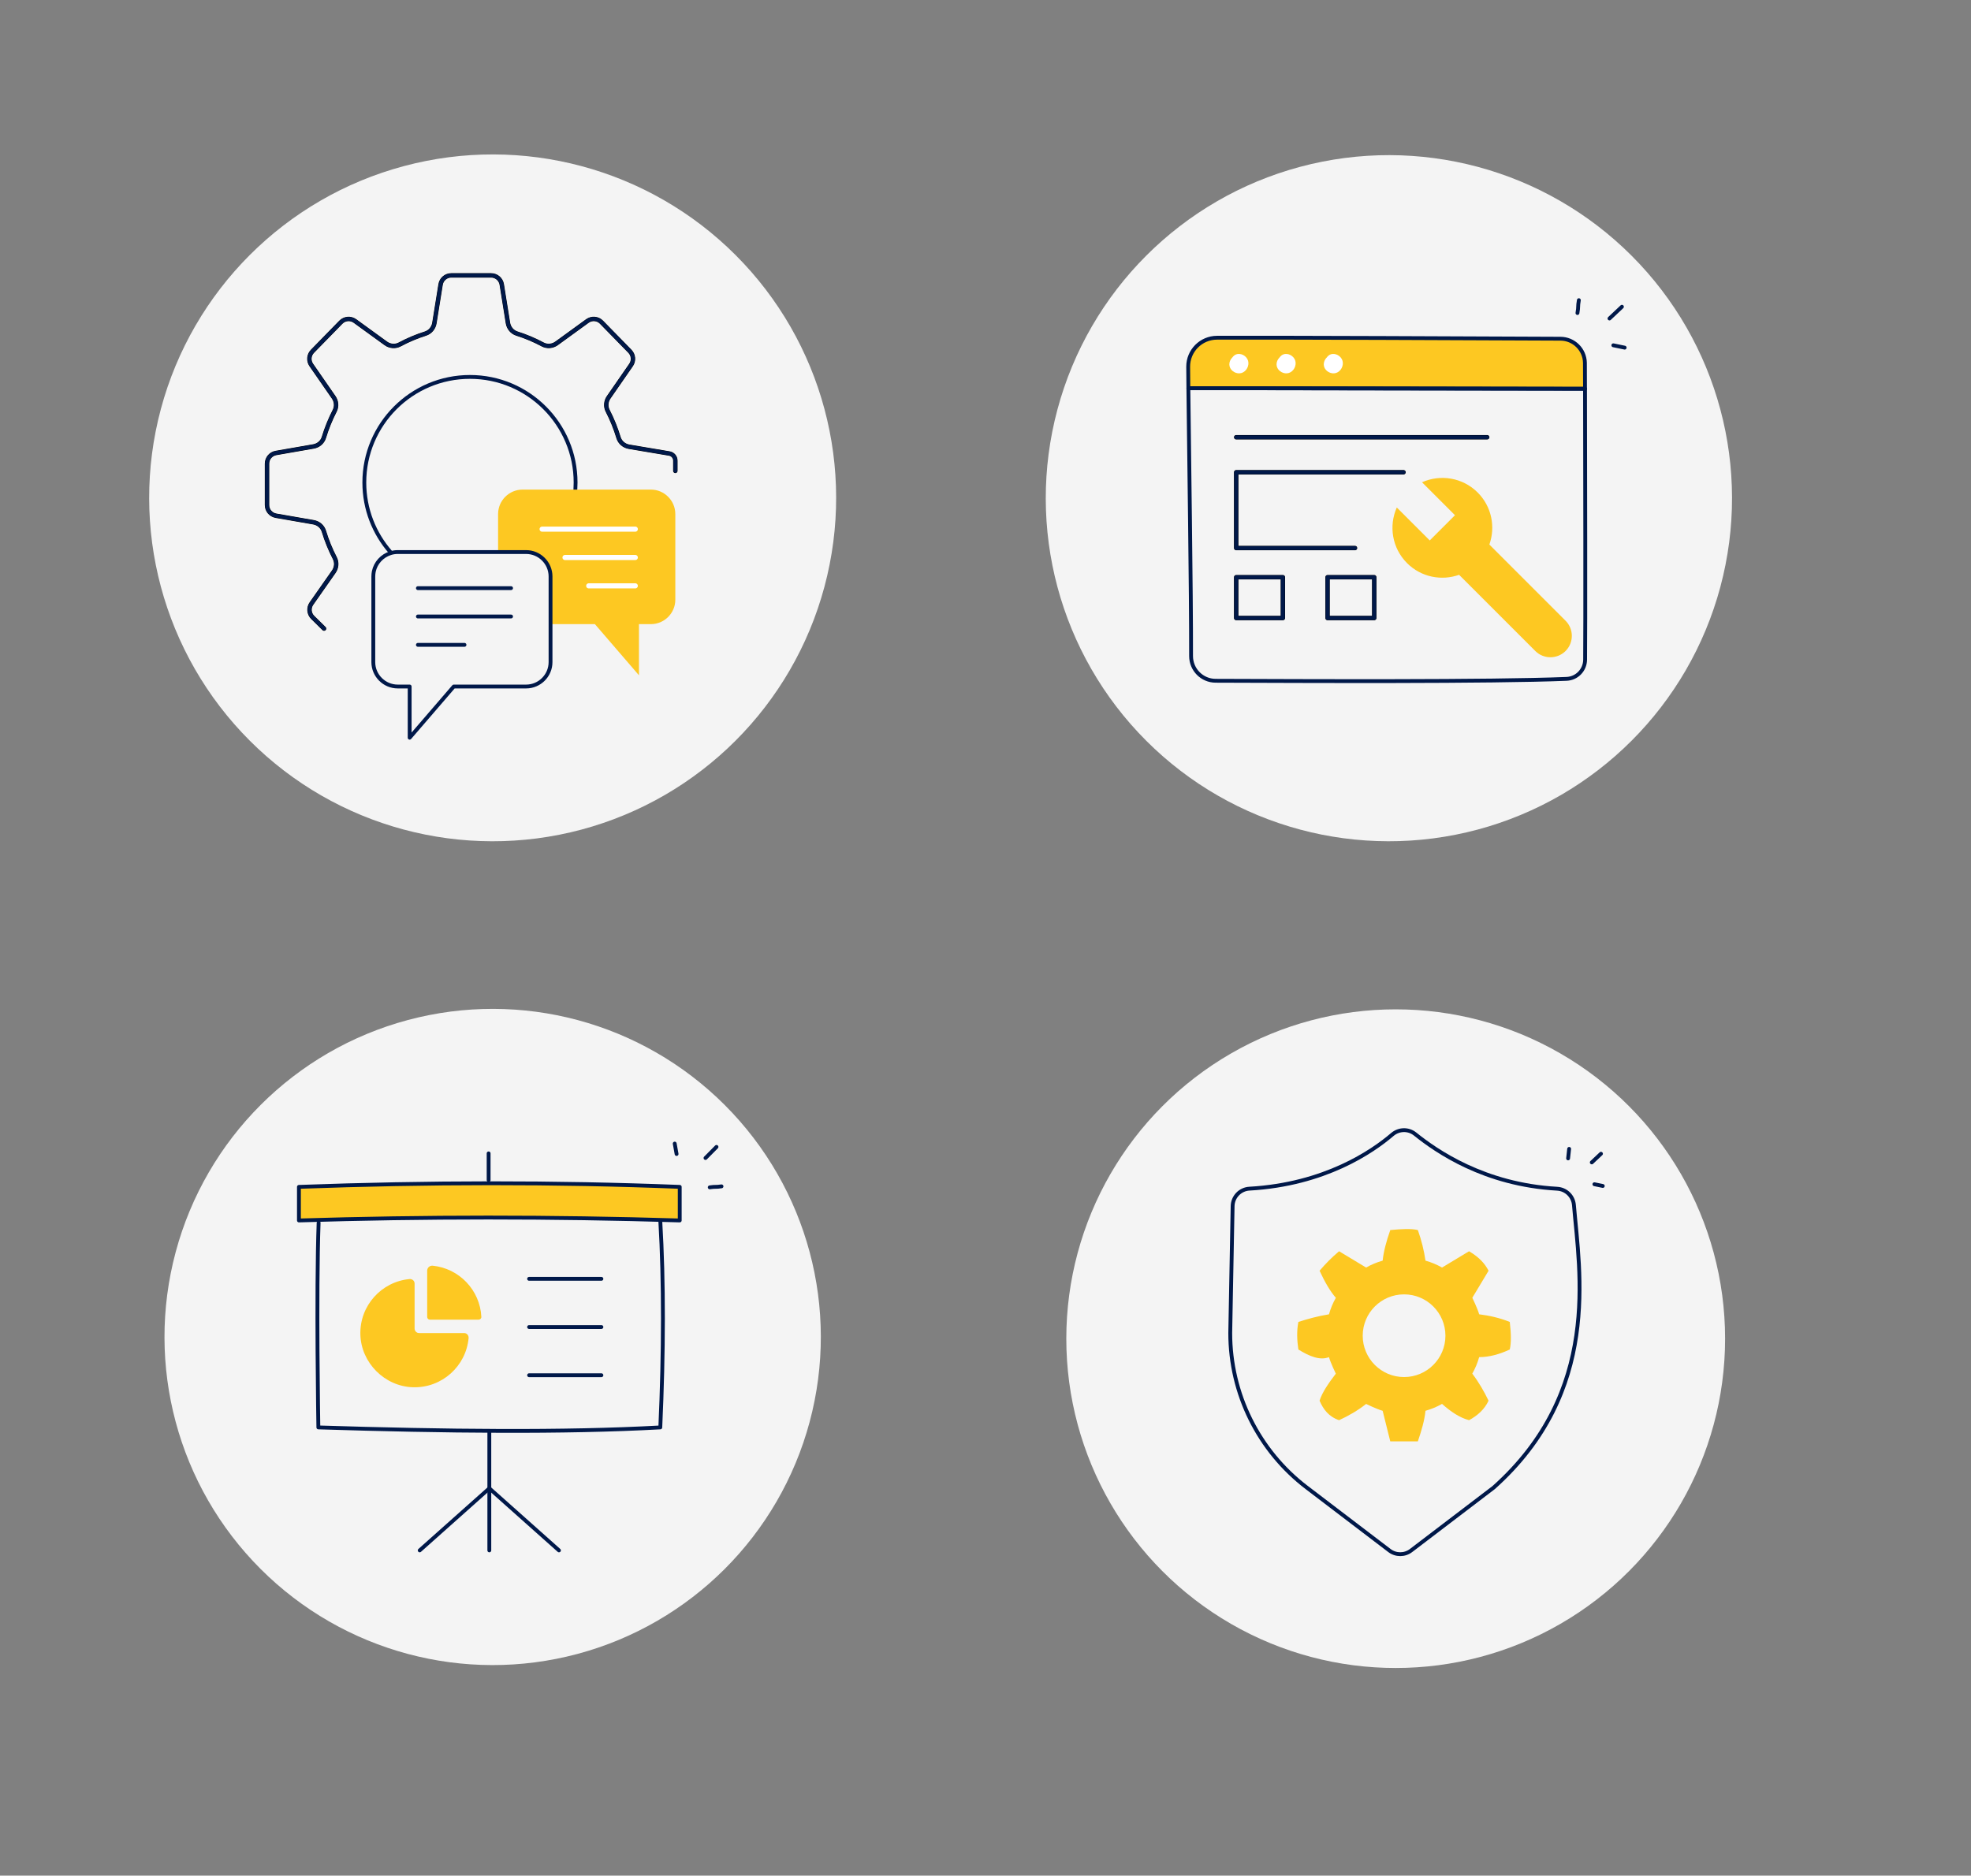 <?xml version="1.0" encoding="UTF-8"?>
<svg id="Layer_1" data-name="Layer 1" xmlns="http://www.w3.org/2000/svg" viewBox="0 0 1539.9 1465.68">
  <rect x="0" y="0" width="1539.9" height="1465.68" fill="#808080" stroke="none"/>
  <defs>
    <style>
      .cls-1 {
        stroke: #000;
        stroke-width: 3.46px;
      }

      .cls-1, .cls-2, .cls-3 {
        fill: none;
        stroke-linecap: round;
        stroke-linejoin: round;
      }

      .cls-2 {
        stroke: #001849;
        stroke-width: 3px;
      }

      .cls-4 {
        fill: #f4f4f4;
      }

      .cls-5, .cls-6 {
        fill: #fdc822;
      }

      .cls-7 {
        fill: #fff;
      }

      .cls-3 {
        stroke: #fff;
        stroke-width: 4px;
      }

      .cls-6 {
        fill-rule: evenodd;
      }
    </style>
  </defs>
  <g>
    <circle class="cls-4" cx="384.91" cy="389.04" r="268.36" transform="translate(-162.36 386.12) rotate(-45)"/>
    <path class="cls-2" d="M305.02,431.37c-12.69-14.51-20.38-33.51-20.38-54.3,0-45.58,36.95-82.53,82.53-82.53s82.53,36.95,82.53,82.53c0,1.86-.06,3.71-.18,5.54"/>
    <path class="cls-5" d="M527.61,401.69v66.97c0,10.48-8.58,19.06-19.06,19.06h-9.34v39.98l-34.43-39.98h-34.66v-37.28c0-10.48-8.58-19.06-19.06-19.06h-21.91v-29.69c0-10.48,8.58-19.1,19.1-19.1h100.3c10.48,0,19.06,8.62,19.06,19.1Z"/>
    <path class="cls-2" d="M430.12,450.44v66.97c0,10.48-8.58,19.06-19.06,19.06h-56.53l-34.47,40.01v-40.01h-9.3c-10.52,0-19.1-8.58-19.1-19.06v-66.97c0-1.33.15-2.58.38-3.83,1.4-6.8,6.49-12.3,13.06-14.35,1.78-.57,3.68-.87,5.66-.87h100.3c10.48,0,19.06,8.58,19.06,19.06Z"/>
    <line class="cls-2" x1="326.5" y1="459.6" x2="399.29" y2="459.6"/>
    <line class="cls-2" x1="326.5" y1="481.75" x2="399.29" y2="481.75"/>
    <line class="cls-2" x1="326.5" y1="503.91" x2="362.9" y2="503.91"/>
    <g>
      <path class="cls-1" d="M527.63,367.96v-8.02c0-2.74-1.98-5.08-4.68-5.54l-31.49-5.3c-3.84-.65-7.08-3.36-8.21-7.09-2.21-7.32-5.05-14.34-8.49-21.01-1.73-3.36-1.36-7.43.8-10.54l17.47-25.23c2.3-3.33,1.93-7.82-.9-10.72l-22.2-22.73c-2.93-3-7.62-3.4-11.01-.93l-24.06,17.47c-3.19,2.31-7.43,2.7-10.9.84-6.4-3.43-13.13-6.27-20.14-8.49-3.69-1.17-6.35-4.41-6.97-8.24l-4.83-30.12c-.66-4.1-4.19-7.11-8.34-7.11h-31.11c-4.15,0-7.69,3.01-8.34,7.11l-4.84,30.13c-.61,3.82-3.27,7.07-6.96,8.24-7,2.22-13.73,5.06-20.12,8.49-3.47,1.86-7.71,1.48-10.89-.83-6.51-4.73-17.39-12.62-24.1-17.49-3.39-2.46-8.07-2.06-11,.94l-22.2,22.73c-2.83,2.9-3.21,7.39-.9,10.72l17.48,25.23c2.16,3.11,2.53,7.18.79,10.55-3.4,6.6-6.23,13.56-8.43,20.8-1.12,3.7-4.33,6.4-8.14,7.06l-29.3,5.1c-4.05.7-7,4.22-7,8.33v32.37c0,4.11,2.95,7.62,7,8.33l29.3,5.1c3.81.66,7.02,3.35,8.14,7.05,2.22,7.32,5.08,14.34,8.53,21,1.75,3.39,1.37,7.49-.82,10.61l-17.42,24.86c-2.37,3.38-1.95,7.98.99,10.87l8.84,8.7"/>
      <path class="cls-2" d="M527.63,367.96v-8.02c0-2.74-1.98-5.08-4.68-5.54l-31.49-5.3c-3.84-.65-7.08-3.36-8.21-7.09-2.21-7.32-5.05-14.34-8.49-21.01-1.73-3.36-1.36-7.43.8-10.54l17.47-25.23c2.3-3.33,1.93-7.82-.9-10.72l-22.2-22.73c-2.93-3-7.62-3.4-11.01-.93l-24.06,17.47c-3.19,2.31-7.43,2.7-10.9.84-6.4-3.43-13.13-6.27-20.14-8.49-3.69-1.17-6.35-4.41-6.97-8.24l-4.83-30.12c-.66-4.1-4.19-7.11-8.34-7.11h-31.11c-4.15,0-7.69,3.01-8.34,7.11l-4.84,30.13c-.61,3.82-3.27,7.07-6.96,8.24-7,2.22-13.73,5.06-20.12,8.49-3.47,1.86-7.71,1.48-10.89-.83-6.51-4.73-17.39-12.62-24.1-17.49-3.39-2.46-8.07-2.06-11,.94l-22.2,22.73c-2.83,2.9-3.21,7.39-.9,10.72l17.48,25.23c2.16,3.11,2.53,7.18.79,10.55-3.4,6.6-6.23,13.56-8.43,20.8-1.12,3.7-4.33,6.4-8.14,7.06l-29.3,5.1c-4.05.7-7,4.22-7,8.33v32.37c0,4.11,2.95,7.62,7,8.33l29.3,5.1c3.81.66,7.02,3.35,8.14,7.05,2.22,7.32,5.08,14.34,8.53,21,1.75,3.39,1.37,7.49-.82,10.61l-17.42,24.86c-2.37,3.38-1.95,7.98.99,10.87l8.84,8.7"/>
    </g>
    <line class="cls-3" x1="496.34" y1="413.49" x2="423.55" y2="413.49"/>
    <line class="cls-3" x1="496.34" y1="435.65" x2="441.43" y2="435.65"/>
    <line class="cls-3" x1="496.34" y1="457.81" x2="459.95" y2="457.81"/>
  </g>
  <g>
    <circle class="cls-4" cx="1085.12" cy="389.32" r="268.08" transform="translate(42.53 881.32) rotate(-45)"/>
    <g>
      <path class="cls-5" d="M1238.35,303.77h-4.92c-99.96-.15-199.92-.29-299.88-.44l-5.1.07c-.07-6.82-.15-12.5-.15-16.81-.04-12.5,10.03-22.64,22.53-22.68,44.58-.22,212.02.51,268.34.77,10.43.07,18.85,8.38,19.1,18.77.04,1.39.07,8.86.07,20.31Z"/>
      <path class="cls-2" d="M1238.35,303.77h-4.92c-99.96-.15-199.92-.29-299.88-.44l-5.1.07c-.07-6.82-.15-12.5-.15-16.81-.04-12.5,10.03-22.64,22.53-22.68,44.58-.22,212.02.51,268.34.77,10.43.07,18.85,8.38,19.1,18.77.04,1.39.07,8.86.07,20.31Z"/>
      <path class="cls-2" d="M1238.42,515.65c-.15,8.02-6.49,14.51-14.47,14.84-59.2,2.44-204.88,1.71-274.14,1.49-10.68,0-19.25-8.68-19.25-19.32.11-50.27-1.6-159.38-2.11-209.25l5.1-.07c99.96.15,199.92.29,299.88.44h4.92c.18,53.73.33,195.29.07,211.88Z"/>
      <path class="cls-7" d="M966.53,277.46c-3.96.53-6.87,4.96-5.88,8.83.99,3.87,5.57,6.35,9.38,5.17,3.81-1.18,6.18-5.72,5.07-9.55-1.11-3.83-5.72-6.39-9.43-4.92-3.71,1.47-5.16,6.99.85.48Z"/>
      <path class="cls-7" d="M1003.42,277.46c-3.96.53-6.87,4.96-5.88,8.83.99,3.87,5.57,6.35,9.38,5.17,3.81-1.18,6.18-5.72,5.07-9.55-1.11-3.83-5.72-6.39-9.43-4.92-3.71,1.47-5.16,6.99.85.48Z"/>
      <path class="cls-7" d="M1040.3,277.46c-3.96.53-6.87,4.96-5.88,8.83.99,3.87,5.57,6.35,9.38,5.17,3.81-1.18,6.18-5.72,5.07-9.55-1.11-3.83-5.72-6.39-9.43-4.92-3.71,1.47-5.16,6.99.85.48Z"/>
      <path class="cls-2" d="M1232.43,244.62c.95-5.27.15-4.78,1.1-10.05"/>
      <path class="cls-2" d="M1257.45,248.88c5.46-5.14,4.27-4.03,9.73-9.17"/>
      <path class="cls-2" d="M1260.46,269.83q4.43.91,8.86,1.83"/>
      <g>
        <g>
          <line class="cls-1" x1="965.81" y1="341.68" x2="1161.9" y2="341.68"/>
          <polyline class="cls-1" points="1058.65 428.27 965.81 428.27 965.81 369.03 1096.54 369.03"/>
          <rect class="cls-1" x="965.81" y="451.05" width="36.48" height="31.9"/>
          <rect class="cls-1" x="1037.18" y="451.05" width="36.48" height="31.9"/>
        </g>
        <g>
          <line class="cls-2" x1="965.81" y1="341.68" x2="1161.9" y2="341.68"/>
          <polyline class="cls-2" points="1058.65 428.27 965.81 428.27 965.81 369.03 1096.54 369.03"/>
          <rect class="cls-2" x="965.81" y="451.05" width="36.48" height="31.9"/>
          <rect class="cls-2" x="1037.18" y="451.05" width="36.48" height="31.9"/>
        </g>
      </g>
      <path class="cls-6" d="M1154.48,384.87c-11.76-11.76-29.15-14.4-43.48-8.01l25.75,25.75-19.71,19.71-25.75-25.75c-6.39,14.33-3.75,31.72,8.01,43.48,11,11,26.92,14.01,40.66,9.13l59.53,59.53c6.53,6.53,17.12,6.53,23.65,0,6.53-6.53,6.53-17.12,0-23.65l-59.53-59.53c4.88-13.74,1.87-29.66-9.13-40.66Z"/>
    </g>
  </g>
  <g>
    <circle class="cls-4" cx="384.91" cy="1044.77" r="256.39" transform="translate(-626.03 578.18) rotate(-45)"/>
    <g>
      <g>
        <path class="cls-2" d="M248.93,955.59c-1.98,54.89-.2,159.85-.2,159.85,99.09,3.11,191.48,4.15,267.15,0,2.68-59.56,2.78-113.55,0-161.34"/>
        <path class="cls-5" d="M233.55,953.71v-26.24c100.42-3.67,199.65-3.86,297.51,0v26.24c-100.46-3.05-199.61-3-297.51,0Z"/>
        <path class="cls-2" d="M233.55,953.71v-26.24c100.42-3.67,199.65-3.86,297.51,0v26.24c-100.46-3.05-199.61-3-297.51,0Z"/>
        <line class="cls-2" x1="382.3" y1="1211.54" x2="382.3" y2="1118.17"/>
        <line class="cls-2" x1="381.75" y1="922.13" x2="381.75" y2="901.3"/>
      </g>
      <line class="cls-2" x1="381.92" y1="1163.41" x2="327.9" y2="1211.54"/>
      <line class="cls-2" x1="382.69" y1="1163.41" x2="436.71" y2="1211.54"/>
      <path class="cls-2" d="M554.5,927.84c4.83-.75,4.37-.03,9.2-.78"/>
      <path class="cls-2" d="M551.19,904.91c4.82-4.87,3.77-3.81,8.59-8.67"/>
      <path class="cls-2" d="M528.6,901.78q-.73-4.07-1.46-8.13"/>
      <path class="cls-5" d="M319.96,999.51c-21.94,2.03-39.03,20.78-38.41,43.39.61,22.11,19.04,40.55,41.16,41.16,22.61.63,41.37-16.47,43.4-38.41.19-2.1-1.39-3.95-3.5-3.95h-35.18c-1.94,0-3.51-1.57-3.51-3.51v-35.18c0-2.11-1.85-3.7-3.95-3.5Z"/>
      <line class="cls-2" x1="413.37" y1="999.33" x2="469.87" y2="999.33"/>
      <line class="cls-2" x1="413.37" y1="1036.99" x2="469.87" y2="1036.99"/>
      <line class="cls-2" x1="413.37" y1="1074.66" x2="469.87" y2="1074.66"/>
      <path class="cls-5" d="M333.75,992.91v36.23c0,1.15.93,2.08,2.08,2.08h38.13c1.18,0,2.17-.99,2.11-2.17-1.06-20.95-17.33-37.89-38-39.98-2.3-.23-4.32,1.54-4.32,3.85Z"/>
    </g>
  </g>
  <g>
    <circle class="cls-4" cx="1090.43" cy="1046.09" r="257.35"/>
    <g>
      <path class="cls-2" d="M1216.63,928.92c-57.04-3.16-94.53-29.48-111.03-42.73-5.24-4.21-12.69-4.03-17.8.35-15.5,13.29-52.73,38.99-111.67,42.33-7.26.41-12.97,6.36-13.11,13.62l-1.86,99.2c0,47.38,22.12,92.03,59.8,120.75l64.58,49.21c4.98,3.8,11.89,3.8,16.87,0l64.58-49.21c84.1-75.12,67.09-168.15,62.69-220.77-.58-6.92-6.14-12.36-13.07-12.74Z"/>
      <path class="cls-5" d="M1043.65,1014.13c-4.38-5.03-8.6-12.25-12.69-21.12,4.28-5.06,9.19-10.14,15.23-15.23l21.12,12.73c4.02-2.3,8.33-4.09,12.93-5.39.7-6.96,2.82-15.04,5.96-23.91,8.66-.83,16.54-1.23,21.54,0,2.89,8.19,4.84,16.16,5.96,23.91,4.6,1.29,8.9,3.09,12.93,5.39l21.12-12.73c8.53,5.07,12.6,10.15,15.23,15.23l-12.69,21.12s4.06,8.33,5.35,12.92c7.73.98,15.62,2.64,23.91,5.96,1.05,8.81,1.23,16.27,0,21.54-8.02,3.76-16,5.96-23.91,5.96-1.29,4.6-3.09,8.9-5.39,12.93h.03c5.29,7,9.27,14.05,12.69,21.12-3.17,6.8-8.56,11.6-15.23,15.23-7.35-1.94-14.32-6.68-21.12-12.73-4.02,2.3-8.33,4.09-12.93,5.39-.72,7.58-3.17,15.69-5.96,23.91h-21.54s-5.96-23.91-5.96-23.91c-4.6-1.29-12.92-5.35-12.92-5.35-6.58,5.2-13.7,9.28-21.12,12.69-7.99-2.7-12.32-8.39-15.23-15.23,1.96-6.39,6.99-13.66,12.69-21.12,0,0-4.06-8.33-5.35-12.92-6.87,2.78-15.14-.52-23.91-5.96-1.07-7.22-1.38-14.41,0-21.54,7.53-2.43,15.33-4.59,23.91-5.96,1.29-4.6,3.09-8.9,5.39-12.93h-.03ZM1096.97,1011.47c-17.85,0-32.31,14.47-32.31,32.31s14.47,32.31,32.31,32.31,32.31-14.47,32.31-32.31-14.47-32.31-32.31-32.31Z"/>
      <line class="cls-2" x1="1225.13" y1="905.21" x2="1225.94" y2="897.78"/>
      <line class="cls-2" x1="1243.62" y1="908.35" x2="1250.81" y2="901.58"/>
      <line class="cls-2" x1="1245.67" y1="925.41" x2="1252.22" y2="926.76"/>
    </g>
  </g>
</svg>